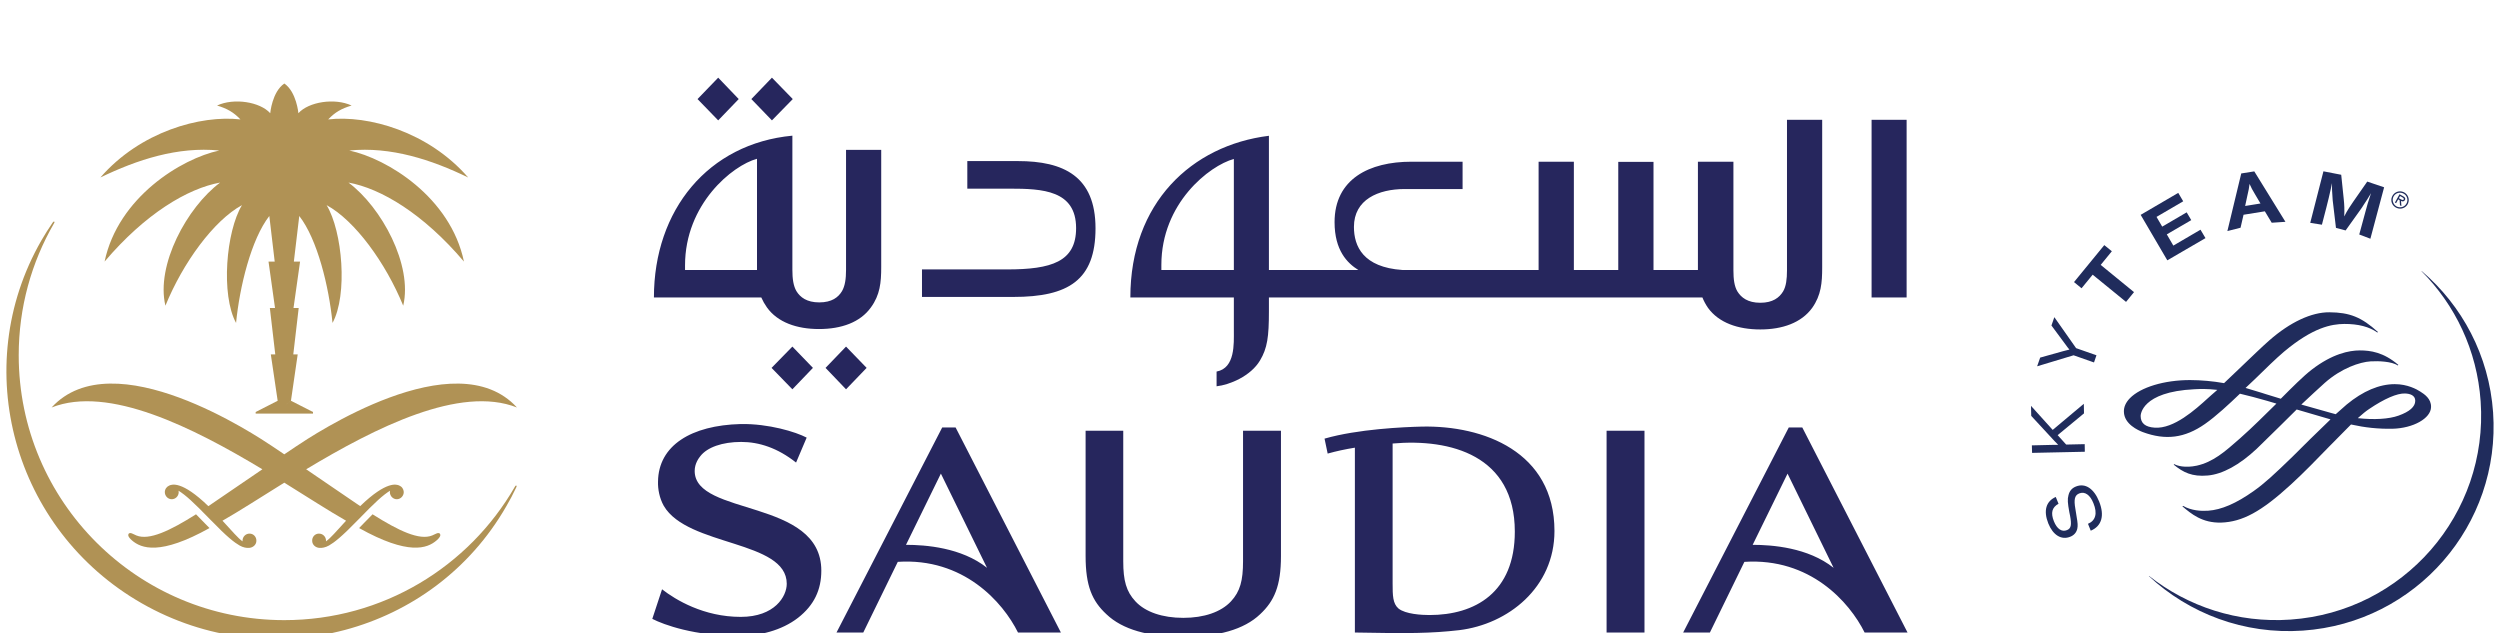 <svg width="150" height="38" viewBox="0 0 150 38" fill="none" xmlns="http://www.w3.org/2000/svg">
<g clip-path="url(#clip0_1053_12091)">
<path d="M145.301 16.264L145.292 16.275C147.306 18.293 148.626 21.016 148.839 24.081C149.313 30.843 144.207 36.703 137.435 37.175C134.25 37.399 131.265 36.389 128.943 34.557L128.933 34.569C131.341 36.803 134.635 38.083 138.176 37.836C144.95 37.367 150.057 31.503 149.586 24.744C149.345 21.327 147.722 18.328 145.301 16.264ZM123.512 30.225C123.117 30.443 123.033 30.77 123.233 31.276C123.418 31.735 123.706 31.936 124.017 31.807C124.264 31.712 124.307 31.497 124.205 30.948L124.16 30.732C124.06 30.185 124.042 29.953 124.108 29.715C124.171 29.45 124.323 29.283 124.555 29.191C125.11 28.966 125.636 29.312 125.949 30.092C126.286 30.934 126.104 31.568 125.445 31.842L125.279 31.429C125.739 31.235 125.857 30.804 125.606 30.194C125.409 29.692 125.087 29.47 124.755 29.605C124.482 29.713 124.422 29.96 124.522 30.529L124.561 30.77L124.594 30.979C124.667 31.397 124.676 31.549 124.636 31.73C124.582 31.953 124.44 32.117 124.208 32.207C123.687 32.415 123.181 32.112 122.898 31.407C122.595 30.642 122.76 30.077 123.345 29.817L123.512 30.225ZM125.082 26.649L125.09 27.105L121.924 27.173L121.912 26.722L123.156 26.693H123.332L123.491 26.692L123.385 26.578L123.275 26.468L121.874 24.953L121.86 24.351L123.162 25.794L125.03 24.227L125.04 24.802L123.459 26.109L123.971 26.674L125.082 26.649ZM124.566 20.889L125.788 21.317L125.64 21.747L124.416 21.317L122.228 21.978L122.41 21.456L123.772 21.075L123.938 21.032C124.005 21.01 124.048 21.003 124.166 20.975C124.06 20.847 124.036 20.82 123.925 20.662L123.087 19.531L123.26 19.03L124.566 20.889ZM124.893 17.296L124.441 16.925L126.257 14.707L126.711 15.075L126.042 15.894L128.041 17.527L127.563 18.114L125.56 16.481L124.893 17.296ZM130.008 14.062L130.4 14.736L132.03 13.782L132.329 14.287L130.039 15.62L128.44 12.891L130.695 11.572L130.992 12.078L129.391 13.014L129.733 13.598L131.201 12.741L131.476 13.207L130.008 14.062Z" fill="#202C5C"/>
<path d="M135.315 11.679C135.14 11.392 135.074 11.26 134.974 11.035C134.946 11.263 134.918 11.429 134.838 11.754L134.709 12.358L135.629 12.21L135.315 11.679ZM137.126 13.309L136.303 13.364L135.891 12.679L134.612 12.885L134.433 13.664L133.643 13.864L134.475 10.407L135.257 10.283L137.126 13.309ZM142.223 14.324L141.555 14.069L141.811 13.127C141.835 13.019 141.877 12.869 141.934 12.673C141.989 12.474 142.035 12.323 142.064 12.207C142.109 12.079 142.146 11.951 142.191 11.811L142.263 11.588C142.077 11.908 142.002 12.018 141.829 12.277C141.762 12.392 141.695 12.486 141.637 12.568L140.737 13.827L140.158 13.672L139.979 12.163C139.965 12.083 139.958 11.977 139.949 11.825C139.935 11.625 139.929 11.475 139.921 11.371C139.919 11.287 139.919 11.162 139.921 10.987L139.84 11.371C139.748 11.786 139.705 11.964 139.579 12.463L139.315 13.482L138.614 13.371L139.406 10.279L140.473 10.486L140.625 11.951C140.662 12.293 140.671 12.582 140.655 12.986C140.773 12.754 140.817 12.677 140.953 12.463C141.033 12.338 141.116 12.213 141.202 12.091L142.035 10.895L143.047 11.238L142.223 14.324ZM142.15 24.539C143.063 23.922 143.826 23.593 144.298 23.609C144.576 23.618 144.915 23.704 144.915 24.047C144.915 24.403 144.575 24.7 143.913 24.937C143.334 25.146 142.439 25.197 141.467 25.089C141.735 24.849 141.961 24.663 142.15 24.539ZM129.282 25.66C128.717 25.623 128.439 25.394 128.439 24.958C128.439 24.9 128.478 23.511 131.657 23.355C132.019 23.335 132.424 23.322 133.04 23.393L132.682 23.704L132.481 23.884C131.717 24.58 130.431 25.739 129.282 25.66ZM136.162 20.42C135.778 20.754 135.016 21.487 134.28 22.191L133.443 22.988C132.768 22.869 132.085 22.807 131.4 22.804C129.855 22.804 128.439 23.233 127.792 23.894C127.55 24.145 127.425 24.416 127.434 24.703C127.446 25.452 128.303 25.824 128.566 25.925C129.938 26.433 131.086 26.285 132.297 25.439C132.964 24.974 133.767 24.227 134.396 23.622C134.884 23.734 135.437 23.883 136.034 24.053L136.585 24.216C135.871 24.915 135.14 25.65 134.462 26.247L134.41 26.295C133.47 27.123 132.788 27.719 131.805 27.94C131.109 28.089 130.622 27.946 130.459 27.848L130.421 27.879C130.992 28.348 131.531 28.613 132.457 28.531C133.342 28.456 134.361 27.904 135.405 26.925L136.813 25.547L137.801 24.569L139.795 25.152L139.829 25.165L138.595 26.363L137.537 27.414C136.451 28.467 135.86 29.012 135.224 29.459C134.178 30.205 133.276 30.591 132.486 30.643C132.076 30.671 131.485 30.641 130.992 30.356L130.941 30.379C131.476 30.834 132.132 31.384 133.264 31.356C134.544 31.313 135.676 30.7 137.442 29.083C138.245 28.348 139.043 27.523 139.75 26.794L141.06 25.469C141.924 25.661 142.693 25.739 143.547 25.725C144.788 25.696 145.852 25.105 145.863 24.424C145.878 23.922 145.462 23.65 145.215 23.493C145.009 23.36 144.456 23.049 143.687 23.049C142.757 23.049 141.783 23.461 140.798 24.273L140.143 24.852L139.902 24.787L138.078 24.273C138.615 23.771 139.076 23.34 139.486 22.973C140.487 22.088 141.589 21.723 142.236 21.682C142.707 21.651 143.525 21.688 143.862 21.928L143.901 21.894C143.003 21.128 142.225 21.025 141.585 21.025C140.952 21.025 139.942 21.224 138.699 22.182C138.193 22.574 137.537 23.232 136.848 23.924L135.925 23.641L135.704 23.57L134.734 23.276L135.287 22.754C135.939 22.116 136.557 21.512 137.039 21.103C138.789 19.637 139.89 19.445 140.655 19.437C141.495 19.433 142.164 19.607 142.639 19.951L142.675 19.919C141.694 19.03 140.984 18.745 139.764 18.737C138.691 18.729 137.412 19.326 136.162 20.42ZM144.018 11.939C144.077 11.97 144.18 12.042 144.224 11.965C144.25 11.912 144.19 11.867 144.136 11.834L144.002 11.764L143.933 11.892L144.018 11.939ZM144.084 12.365L144 12.319L143.977 12.009L143.893 11.961L143.765 12.191L143.695 12.153L143.971 11.653L144.19 11.776C144.278 11.825 144.355 11.894 144.295 12.002C144.24 12.1 144.149 12.098 144.062 12.055L144.084 12.365ZM144.389 12.212C144.508 11.999 144.427 11.729 144.216 11.617C144.003 11.5 143.732 11.571 143.615 11.787C143.499 12.001 143.583 12.268 143.792 12.385C144 12.499 144.272 12.428 144.389 12.212ZM143.522 11.798C143.639 11.531 143.941 11.409 144.208 11.523C144.335 11.578 144.435 11.68 144.487 11.808C144.539 11.936 144.537 12.079 144.483 12.206C144.457 12.269 144.418 12.326 144.368 12.373C144.319 12.421 144.261 12.458 144.197 12.483C144.134 12.508 144.065 12.52 143.997 12.518C143.928 12.517 143.861 12.502 143.798 12.474C143.531 12.36 143.408 12.06 143.522 11.798Z" fill="#202C5C"/>
<path d="M50.762 23.358L51.998 22.073L50.762 20.795L49.533 22.073L50.762 23.358ZM43.092 4.66L41.852 5.944L43.092 7.223L44.323 5.944L43.092 4.66ZM47.543 23.358L48.776 22.073L47.543 20.795L46.294 22.073L47.543 23.358ZM46.316 4.66L45.081 5.944L46.316 7.223L47.566 5.944L46.316 4.66ZM74.031 16.2H69.682V15.892C69.682 12.191 72.566 9.937 74.031 9.538V16.2ZM107.219 7.187V16.227C107.219 16.743 107.169 17.176 106.987 17.484C106.764 17.855 106.37 18.166 105.619 18.166C104.868 18.166 104.47 17.855 104.243 17.484C104.059 17.176 104.005 16.743 104.005 16.227V9.703H101.875V16.199H99.21V9.713H97.096V16.199H94.432V9.703H92.316V16.199H84.144C81.787 16.036 81.236 14.78 81.236 13.614C81.236 11.974 82.693 11.342 84.286 11.342H87.755V9.703H84.675C82.171 9.703 80.074 10.73 80.074 13.329C80.074 15.02 80.835 15.787 81.499 16.199H76.135V8.147C71.499 8.721 67.821 12.175 67.821 17.848H74.031V19.843C74.031 20.612 74.118 22.084 72.995 22.294V23.177C73.777 23.092 75.044 22.569 75.604 21.622C76.041 20.886 76.135 20.215 76.135 18.671V17.848H102.144C102.233 18.068 102.345 18.277 102.48 18.472C103.129 19.367 104.277 19.767 105.619 19.767C106.945 19.767 108.084 19.367 108.732 18.472C109.27 17.712 109.331 16.961 109.331 16.047V7.188H107.219L107.219 7.187ZM112.295 7.188H114.397V17.848H112.295V7.188ZM61.076 9.665H58.039V11.319H60.584C62.551 11.319 64.566 11.415 64.566 13.688C64.566 15.71 63.079 16.165 60.422 16.165H55.319V17.816H60.802C64.109 17.816 65.731 16.805 65.731 13.698C65.731 10.57 63.808 9.665 61.076 9.665ZM45.42 16.2H41.102V15.922C41.102 12.243 43.947 9.924 45.42 9.527V16.2ZM50.762 16.2C50.762 16.726 50.704 17.151 50.52 17.469C50.296 17.84 49.911 18.144 49.155 18.144C48.413 18.144 48.013 17.84 47.786 17.469C47.601 17.151 47.543 16.726 47.543 16.2V8.14C42.5 8.615 39.235 12.588 39.235 17.847H45.677C45.77 18.058 45.884 18.259 46.017 18.446C46.659 19.341 47.806 19.742 49.14 19.742C50.486 19.742 51.612 19.341 52.254 18.446C52.804 17.694 52.873 16.947 52.873 16.024V8.991H50.762V16.2H50.762ZM70.999 38.21C68.913 38.21 67.347 37.775 66.384 36.853C65.529 36.061 65.136 35.161 65.136 33.361V25.845H67.395V33.679C67.395 34.833 67.574 35.491 68.127 36.083C68.723 36.724 69.75 37.071 70.999 37.071C72.239 37.071 73.26 36.724 73.858 36.083C74.409 35.491 74.582 34.833 74.582 33.679V25.845H76.858V33.361C76.858 35.161 76.455 36.062 75.609 36.853C74.642 37.775 73.065 38.21 70.998 38.21M85.767 36.902C85.315 36.902 84.33 36.852 83.909 36.511C83.566 36.215 83.557 35.733 83.557 35.009V26.611C87.037 26.303 90.889 27.329 90.889 31.896C90.889 35.554 88.506 36.902 85.767 36.902ZM85.329 25.595C84.215 25.622 81.472 25.742 79.472 26.318L79.66 27.215C80.201 27.064 80.707 26.956 81.293 26.86V37.951C84.494 38.014 85.868 38.003 87.546 37.81C90.489 37.456 93.268 35.25 93.268 31.861C93.268 27.089 88.99 25.523 85.329 25.595ZM96.395 25.846H98.669V37.952H96.395V25.846ZM54.36 32.69C55.517 32.69 57.68 32.845 59.22 34.068L56.453 28.416L54.36 32.69ZM63.654 37.952H61.08C60.171 36.116 57.801 33.453 53.867 33.711L51.796 37.952H50.19L56.532 25.649H57.337L63.654 37.952ZM105.16 32.69C106.318 32.69 108.48 32.847 110.016 34.07L107.253 28.418L105.16 32.69ZM114.453 37.953H111.878C110.968 36.117 108.598 33.456 104.663 33.712L102.593 37.953H100.989L107.326 25.649H108.138L114.453 37.953ZM48.4 26.257C47.749 25.915 46.123 25.414 44.444 25.442C41.478 25.517 39.501 26.724 39.481 28.904C39.468 29.335 39.563 29.883 39.827 30.352C41.261 32.804 47.205 32.401 47.205 35.028C47.205 35.78 46.486 37.013 44.444 37.013C42.224 37.013 40.533 35.99 39.723 35.357L39.138 37.132C39.827 37.486 41.681 38.16 44.342 38.16C45.536 38.16 46.892 37.838 47.884 37.067C48.846 36.314 49.279 35.387 49.279 34.24C49.279 29.894 41.681 30.987 41.681 28.257C41.681 27.806 41.931 27.482 42.019 27.371C42.431 26.838 43.334 26.516 44.474 26.516C45.536 26.516 46.654 26.873 47.764 27.754L48.4 26.257Z" fill="#26265D"/>
<path d="M30.926 29.15L30.882 29.221C28.132 33.993 22.976 37.208 17.058 37.208C8.257 37.208 1.123 30.092 1.123 21.315C1.123 18.438 1.891 15.739 3.235 13.41L3.27 13.348L3.253 13.288L3.194 13.31L3.153 13.366C2.915 13.708 2.693 14.069 2.48 14.433C-1.895 22.05 0.803 31.793 8.506 36.198C16.207 40.602 26.003 37.999 30.373 30.385C30.588 30.021 30.785 29.647 30.964 29.264L30.998 29.19L30.98 29.127L30.926 29.15Z" fill="#B09255"/>
<path d="M13.157 9.031C10.891 9.512 7.085 11.837 6.275 15.695C8.718 12.818 11.261 11.307 13.208 10.954C11.216 12.441 9.344 15.909 9.925 18.342C10.979 15.757 12.826 13.229 14.519 12.308C13.56 13.885 13.246 17.695 14.164 19.376C14.379 17.195 15.07 14.359 16.159 12.959L16.482 15.695H16.111L16.501 18.479H16.191L16.516 21.264H16.249L16.66 24.047L15.34 24.72V24.816H18.78V24.72L17.46 24.047L17.059 24.357L17.457 24.047L17.862 21.264H17.597L17.922 18.479H17.611L18.004 15.695H17.631L17.956 12.959C19.046 14.359 19.735 17.195 19.951 19.376C20.87 17.695 20.553 13.885 19.596 12.308C21.29 13.229 23.134 15.757 24.193 18.342C24.771 15.909 22.901 12.441 20.908 10.954C22.855 11.307 25.396 12.818 27.837 15.695C27.032 11.837 23.226 9.512 20.957 9.031C23.454 8.783 25.887 9.581 28.091 10.649C25.696 7.893 22.082 6.891 19.692 7.165C20.095 6.738 20.487 6.512 21.096 6.332C20.086 5.861 18.516 6.108 17.904 6.793C17.904 6.793 17.791 5.514 17.059 5.011C16.323 5.514 16.214 6.793 16.214 6.793C15.599 6.108 14.031 5.861 13.023 6.332C13.631 6.512 14.019 6.738 14.427 7.165C12.034 6.892 8.417 7.893 6.023 10.649C8.233 9.581 10.663 8.783 13.157 9.031" fill="#B09255"/>
<path d="M17.74 26.801C17.551 26.925 17.317 27.083 17.057 27.26C16.831 27.105 16.604 26.952 16.376 26.801C15.363 26.122 6.798 20.406 3.095 24.45C6.512 23.098 11.575 25.651 15.743 28.157C14.699 28.869 13.51 29.686 12.502 30.369C10.901 28.82 10.307 29.068 10.163 29.129C10.007 29.194 9.896 29.339 9.889 29.517C9.886 29.751 10.066 29.947 10.294 29.954C10.524 29.959 10.718 29.771 10.722 29.538L10.713 29.443C11.156 29.722 11.568 30.098 12.604 31.162C13.655 32.25 14.065 32.549 14.375 32.73C14.588 32.854 14.805 32.885 14.938 32.874C15.155 32.864 15.373 32.708 15.383 32.463C15.396 32.219 15.214 32.019 14.979 32.017C14.748 32.011 14.552 32.199 14.552 32.442V32.482C14.266 32.275 13.96 31.901 13.349 31.243C14.353 30.671 15.63 29.847 17.057 28.96C18.483 29.847 19.76 30.671 20.764 31.243C20.155 31.901 19.848 32.275 19.559 32.482L19.561 32.442C19.561 32.385 19.55 32.33 19.529 32.278C19.508 32.226 19.476 32.178 19.436 32.139C19.396 32.099 19.349 32.068 19.297 32.047C19.244 32.026 19.188 32.016 19.132 32.017C18.895 32.019 18.716 32.219 18.731 32.463C18.741 32.708 18.955 32.864 19.174 32.874C19.307 32.885 19.523 32.854 19.74 32.73C20.05 32.549 20.458 32.25 21.512 31.162C22.545 30.098 22.96 29.722 23.401 29.443L23.392 29.538C23.399 29.771 23.591 29.959 23.817 29.954C24.045 29.947 24.228 29.751 24.226 29.517C24.222 29.433 24.194 29.352 24.146 29.283C24.097 29.214 24.03 29.161 23.951 29.129C23.807 29.068 23.212 28.82 21.611 30.367C20.604 29.686 19.41 28.869 18.37 28.157C22.54 25.651 27.603 23.098 31.018 24.45C27.315 20.406 18.751 26.122 17.74 26.801Z" fill="#B09255"/>
<path d="M8.181 32.127C8.049 32.069 7.914 31.994 7.843 31.984C7.796 31.978 7.752 31.989 7.722 32.022C7.695 32.056 7.684 32.127 7.714 32.185C7.732 32.227 7.782 32.306 7.915 32.422C8.475 32.907 9.602 33.34 12.571 31.684C12.48 31.594 12.388 31.497 12.29 31.399C12.09 31.193 11.915 31.013 11.761 30.858C10.193 31.847 8.949 32.44 8.181 32.127ZM25.933 32.127C25.164 32.44 23.921 31.847 22.353 30.858C22.197 31.013 22.026 31.193 21.822 31.399C21.727 31.497 21.633 31.594 21.546 31.684C24.509 33.34 25.639 32.907 26.198 32.422C26.333 32.306 26.381 32.227 26.4 32.185C26.432 32.127 26.422 32.056 26.391 32.022C26.363 31.988 26.321 31.978 26.273 31.984C26.203 31.994 26.067 32.069 25.933 32.127Z" fill="#B09255"/>
</g>
<defs>
<clipPath id="clip0_1053_12091">
<rect width="150" height="38" fill="white"/>
</clipPath>
</defs>
</svg>
